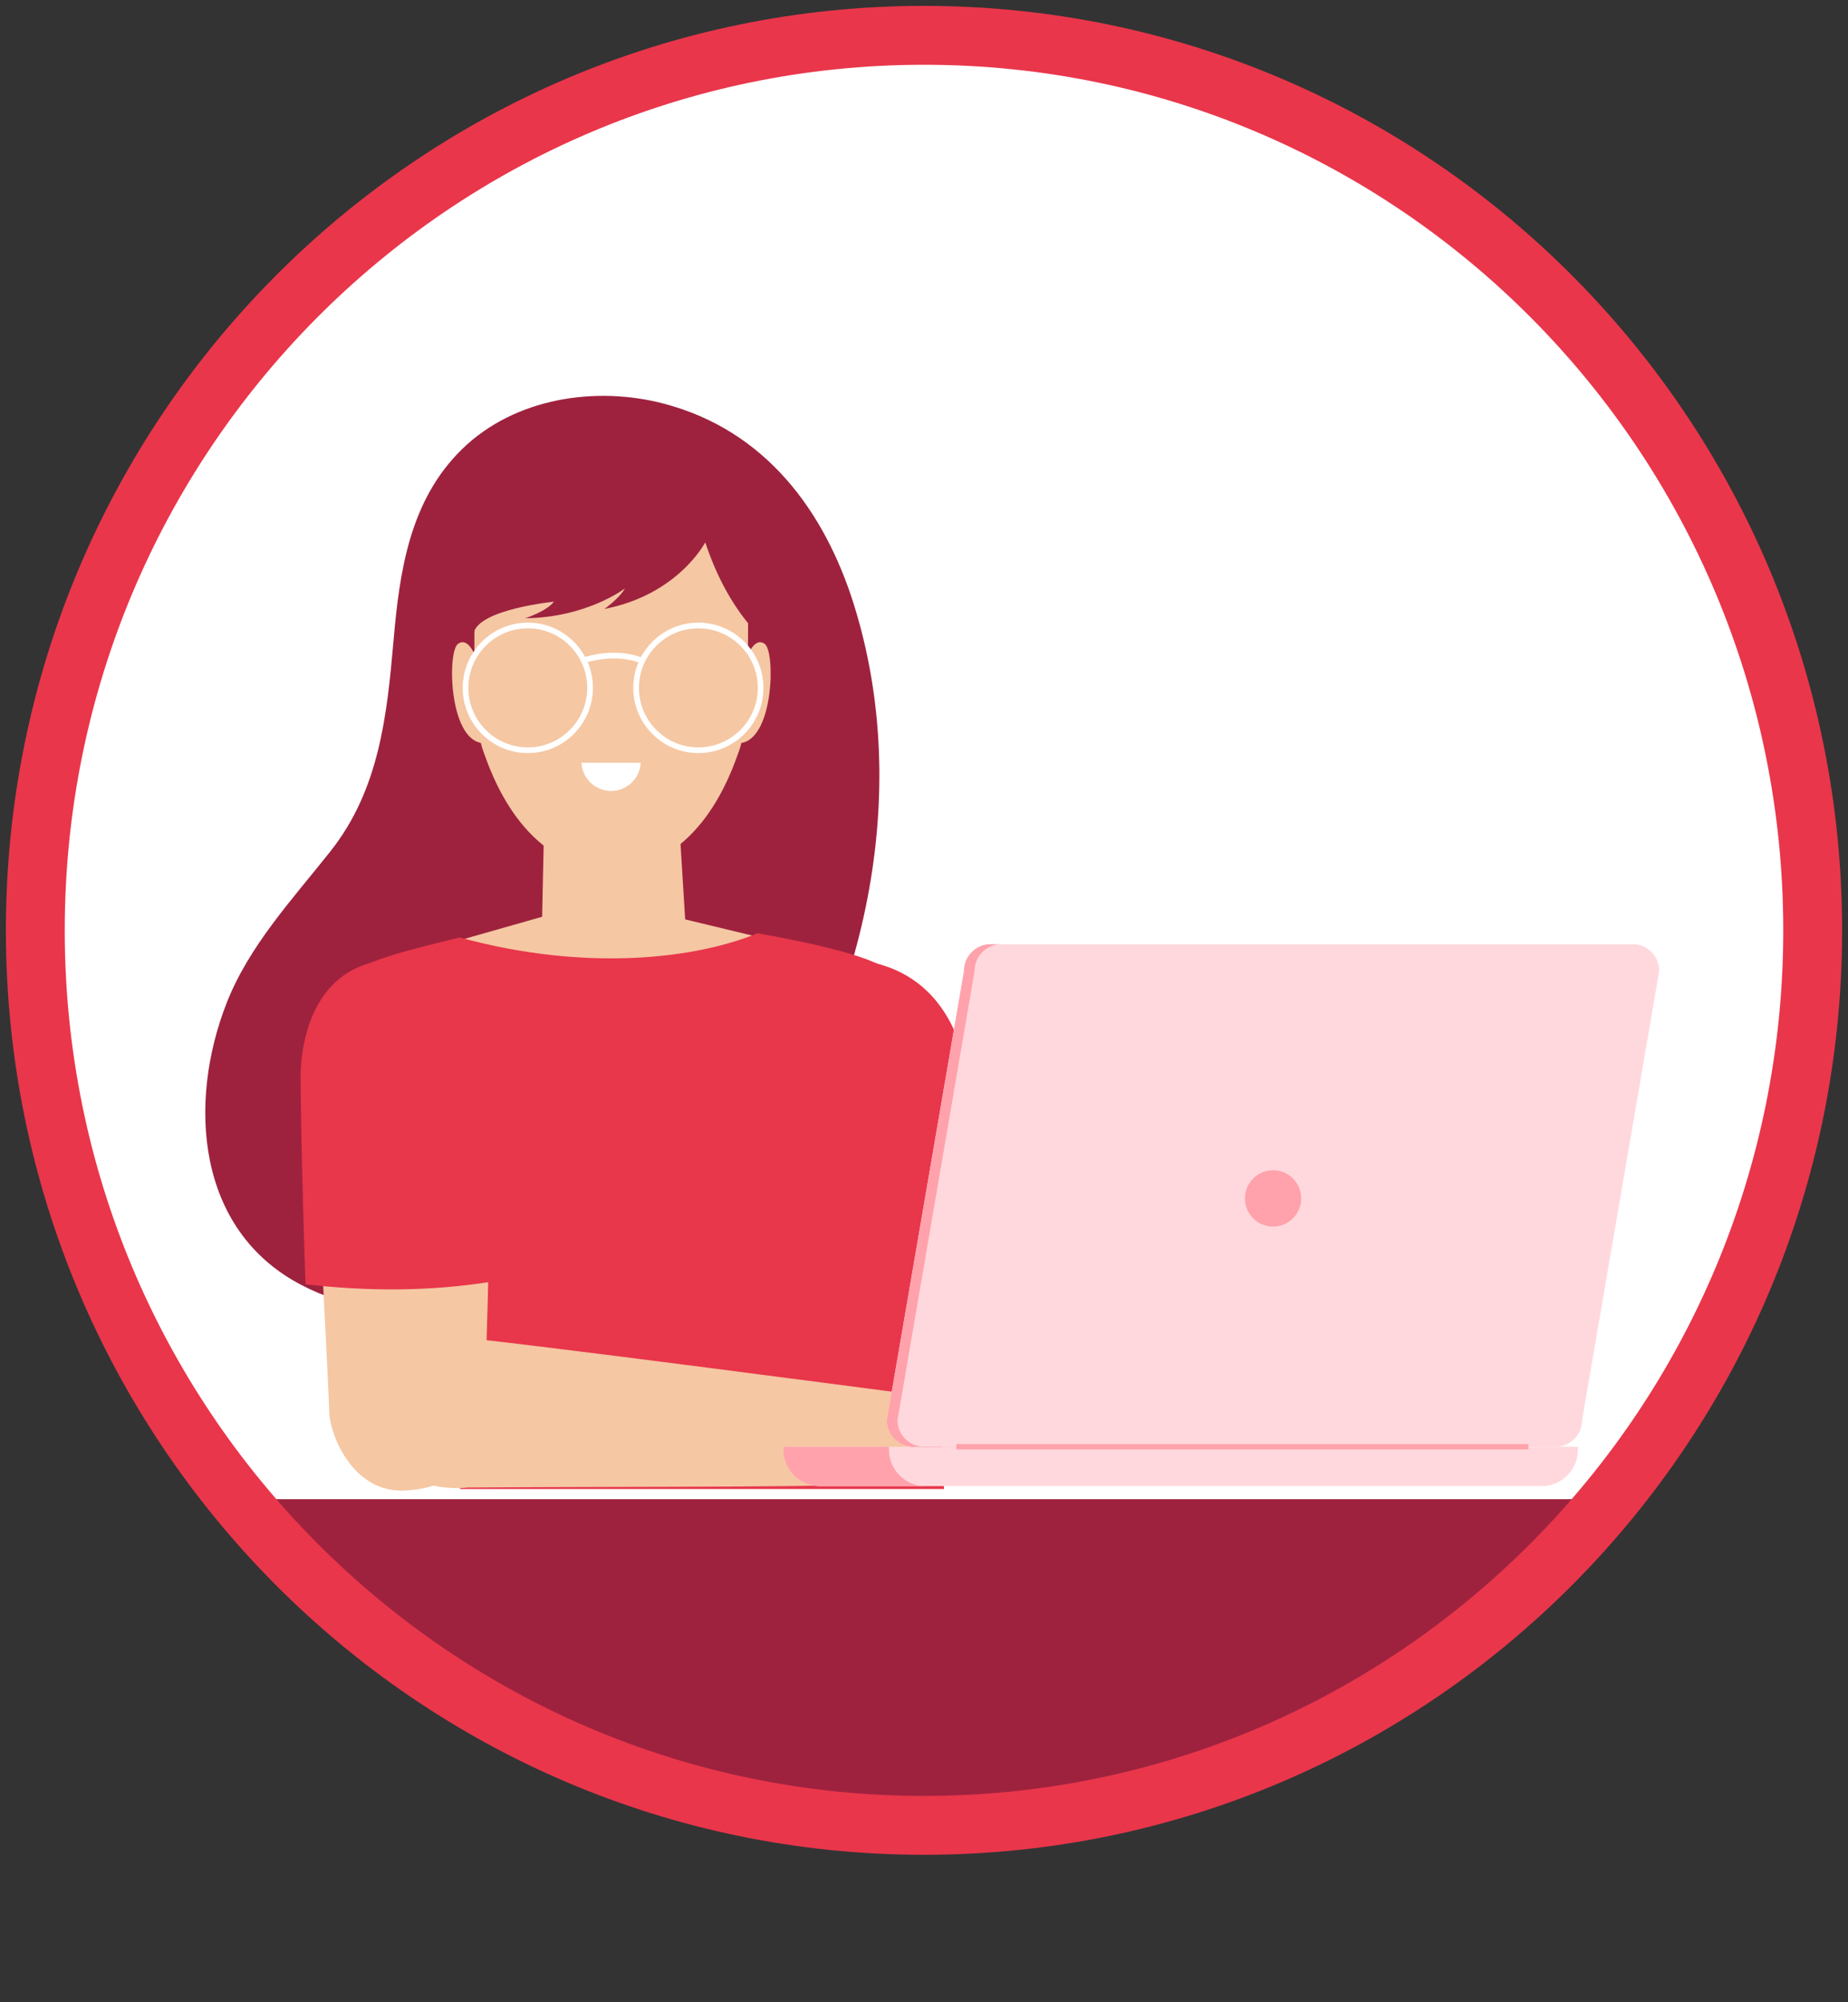 <?xml version="1.0" encoding="UTF-8"?>
<svg width="157px" height="170px" viewBox="0 0 157 170" version="1.1" xmlns="http://www.w3.org/2000/svg" xmlns:xlink="http://www.w3.org/1999/xlink">
    <rect x="0" y="0" width="157" height="170" fill="#333333" stroke="none"/>
    <title>Group 53</title>
    <defs>
        <polygon id="path-1" points="0 169.261 154.338 169.261 154.338 0.393 0 0.393"></polygon>
        <path d="M0.411,76.525 C0.411,118.62 34.311,152.743 76.131,152.743 L76.131,152.743 C117.948,152.743 151.85,118.62 151.85,76.525 L151.85,76.525 C151.85,34.432 117.948,0.307 76.131,0.307 L76.131,0.307 C34.311,0.307 0.411,34.432 0.411,76.525 L0.411,76.525 Z" id="path-3"></path>
    </defs>
    <g id="Page-1" stroke="none" stroke-width="1" fill="none" fill-rule="evenodd">
        <g id="ORGANISER-UNE-COLLECTE" transform="translate(-732, -913)">
            <g id="Group-53" transform="translate(733, 913)">
                <g id="Group-47">
                    <path d="M154.112,77.634 C154.112,119.524 120.2,153.483 78.369,153.483 C36.536,153.483 2.625,119.524 2.625,77.634 C2.625,35.744 36.536,1.784 78.369,1.784 C120.2,1.784 154.112,35.744 154.112,77.634" id="Fill-1" fill="#FFFFFF"></path>
                    <path d="M46.381,33.993 C43.345,34.603 40.485,35.96 38.248,38.146 C33.798,42.495 32.945,48.521 32.436,54.361 C31.882,60.732 31.228,67.041 27.082,72.277 C23.854,76.355 20.155,80.307 18.247,85.187 C14.954,93.608 15.658,104.434 24.577,109.101 C28.443,111.124 32.927,111.762 37.317,111.812 C44.335,111.891 51.656,110.401 57.078,106.06 C59.384,104.214 61.271,101.915 62.931,99.498 C72.413,85.703 76.596,67.518 71.554,51.368 C69.062,43.384 64.016,36.536 55.398,34.276 C52.5,33.516 49.355,33.396 46.381,33.993" id="Fill-3" fill="#9E223E"></path>
                    <path d="M67.193,80.476 L57.21,78.07 L56.799,71.411 L45.376,62.853 L45.058,77.848 C45.058,77.848 33.11,81.227 33.01,81.323 C43.372,96.055 63.58,86.231 67.193,80.476" id="Fill-5" fill="#F5C7A3"></path>
                    <path d="M62.458,55.839 C62.458,55.839 63.048,54.033 63.963,54.671 C64.878,55.312 64.757,62.673 61.967,63.092 C59.177,63.511 62.458,55.839 62.458,55.839" id="Fill-7" fill="#F5C7A3"></path>
                    <path d="M39.419,55.839 C39.419,55.839 38.828,54.033 37.914,54.671 C36.999,55.312 37.12,62.673 39.911,63.092 C42.701,63.511 39.419,55.839 39.419,55.839" id="Fill-9" fill="#F5C7A3"></path>
                    <path d="M42.51,43.701 L50.918,40.81 L59.325,43.701 L62.576,48.353 L62.534,57.377 C62.534,57.377 62.464,61.888 61.802,63.721 C61.138,65.554 58.523,73.555 50.918,73.978 C43.313,73.555 40.697,65.554 40.034,63.721 C39.371,61.888 39.301,57.377 39.301,57.377 L39.31,48.353 L42.51,43.701 Z" id="Fill-11" fill="#F5C7A3"></path>
                    <path d="M53.433,64.771 C53.364,66.104 52.266,67.165 50.916,67.165 C49.568,67.165 48.469,66.104 48.4,64.771 L53.433,64.771 Z" id="Fill-13" fill="#FFFFFF"></path>
                    <path d="M58.33,53.354 C55.547,53.354 53.282,55.622 53.282,58.41 C53.282,61.197 55.547,63.466 58.33,63.466 C61.114,63.466 63.379,61.197 63.379,58.41 C63.379,55.622 61.114,53.354 58.33,53.354 M58.33,63.95 C55.281,63.95 52.799,61.465 52.799,58.41 C52.799,55.356 55.281,52.87 58.33,52.87 C61.381,52.87 63.862,55.356 63.862,58.41 C63.862,61.465 61.381,63.95 58.33,63.95" id="Fill-15" fill="#FFFFFF"></path>
                    <path d="M43.841,53.354 C41.058,53.354 38.792,55.622 38.792,58.41 C38.792,61.197 41.058,63.466 43.841,63.466 C46.624,63.466 48.89,61.197 48.89,58.41 C48.89,55.622 46.624,53.354 43.841,53.354 M43.841,63.95 C40.791,63.95 38.31,61.465 38.31,58.41 C38.31,55.356 40.791,52.87 43.841,52.87 C46.892,52.87 49.373,55.356 49.373,58.41 C49.373,61.465 46.892,63.95 43.841,63.95" id="Fill-17" fill="#FFFFFF"></path>
                    <path d="M83.137,118.874 C83.142,118.919 83.302,120.513 82.635,122.188 C81.779,124.339 79.966,125.655 77.248,126.1 C75.745,126.345 74.35,125.992 73.101,125.05 C71.272,123.668 70.219,121.332 70.085,120.189 C69.81,118.259 65.681,94.124 65.46,92.683 C65.394,92.311 64.026,84.217 70.539,82.582 C70.811,82.557 71.884,82.491 73.231,82.828 C75.725,83.452 79.162,85.46 80.212,91.671 C82.055,102.56 83.116,118.615 83.137,118.874" id="Fill-19" fill="#F5C7A3"></path>
                    <path d="M70.359,81.547 C70.359,81.547 79.375,80.438 81.245,91.497 C82.25,97.438 81.872,99.368 82.654,107.576 C77.501,109.058 72.176,109.679 66.818,109.692 C65.156,98.809 64.425,92.842 64.425,92.842 C64.425,92.842 62.707,83.401 70.359,81.547" id="Fill-21" fill="#E8364B"></path>
                    <path d="M62.644,53.031 C61.199,51.282 59.92,49.059 58.915,46.052 C58.915,46.052 56.633,50.494 50.351,51.709 C50.351,51.709 51.62,50.811 52.094,49.965 C52.094,49.965 48.864,52.441 43.627,52.498 C43.627,52.498 45.459,51.904 46.056,51.092 C46.056,51.092 39.732,51.729 39.252,53.72 L38.067,50.247 L39.052,45.136 L40.478,42.933 L45.624,38.968 L52.094,37.699 L58.915,40.342 L61.755,42.034 L64.307,46.369 L63.075,50.229 L62.644,53.031 Z" id="Fill-23" fill="#9E223E"></path>
                    <path d="M48.706,56.288 L48.567,55.824 C50.349,55.289 52.017,55.29 53.528,55.828 L53.366,56.284 C51.955,55.781 50.386,55.783 48.706,56.288" id="Fill-25" fill="#FFFFFF"></path>
                    <path d="M27.963,83.252 C29.423,81.717 33.233,80.783 38.046,79.603 C49.024,82.602 58.297,81.34 63.363,79.246 C68.093,80.102 73.551,81.248 75.011,82.783 C76.913,84.783 79.203,126.442 79.203,126.442 L38.107,126.442 C38.107,126.442 26.061,85.252 27.963,83.252" id="Fill-27" fill="#E8364B"></path>
                    <path d="M75.798,125.851 C71.122,126.362 53.726,126.196 38.702,126.317 C38.702,126.317 31.766,127.246 31.056,120.737 C30.921,115.468 35.61,113.533 37.907,113.575 C39.843,113.564 77.169,118.489 77.169,118.489 L75.798,125.851 Z" id="Fill-29" fill="#F5C7A3"></path>
                    <path d="M40.091,120.082 C40.091,120.127 40.063,121.73 39.206,123.314 C38.105,125.351 36.151,126.446 33.401,126.57 C31.879,126.638 30.535,126.124 29.404,125.042 C27.748,123.455 26.975,121.013 26.975,119.861 C26.927,117.914 25.64,93.459 25.589,92.003 C25.566,91.626 25.152,83.427 31.811,82.565 C32.085,82.572 33.157,82.632 34.456,83.124 C36.86,84.036 40.04,86.431 40.359,92.723 C40.919,103.753 40.1,119.822 40.091,120.082" id="Fill-31" fill="#F5C7A3"></path>
                    <path d="M31.753,81.516 C31.753,81.516 40.837,81.47 41.405,92.67 C41.71,98.688 41.109,100.562 40.929,108.804 C35.638,109.674 30.277,109.668 24.955,109.055 C24.573,98.052 24.542,92.04 24.542,92.04 C24.542,92.04 23.938,82.462 31.753,81.516" id="Fill-33" fill="#E8364B"></path>
                    <path d="M131.15,122.852 L76.607,122.852 C75.358,122.852 74.346,121.838 74.346,120.589 L80.9,82.441 C80.9,81.191 81.912,80.177 83.159,80.177 L137.704,80.177 C138.952,80.177 139.963,81.191 139.963,82.441 L133.41,120.589 C133.41,121.838 132.398,122.852 131.15,122.852" id="Fill-35" fill="#FFD8DD"></path>
                    <path d="M75.246,120.589 L81.8,82.441 C81.8,81.191 82.812,80.177 84.06,80.177 L83.16,80.177 C81.912,80.177 80.9,81.191 80.9,82.441 L74.346,120.589 C74.346,121.838 75.358,122.852 76.606,122.852 L77.506,122.852 C76.258,122.852 75.246,121.838 75.246,120.589" id="Fill-37" fill="#FFA2AB"></path>
                    <path d="M65.556,122.852 L65.556,123.102 C65.556,124.805 66.947,126.196 68.646,126.196 L129.969,126.196 C131.668,126.196 133.058,124.805 133.058,123.102 L133.058,122.852 L65.556,122.852 Z" id="Fill-39" fill="#FFD8DD"></path>
                    <path d="M74.522,123.103 L74.522,122.852 L65.557,122.852 L65.557,123.103 C65.557,124.804 66.947,126.197 68.646,126.197 L77.611,126.197 C75.912,126.197 74.522,124.804 74.522,123.103" id="Fill-41" fill="#FFA2AB"></path>
                    <path d="M109.545,101.764 C109.545,103.086 108.475,104.158 107.155,104.158 C105.835,104.158 104.764,103.086 104.764,101.764 C104.764,100.441 105.835,99.37 107.155,99.37 C108.475,99.37 109.545,100.441 109.545,101.764" id="Fill-43" fill="#FFA2AB"></path>
                    <mask id="mask-2" fill="white">
                        <use xlink:href="#path-1"></use>
                    </mask>
                    <g id="Clip-46"></g>
                    <polygon id="Fill-45" fill="#FFA2AB" mask="url(#mask-2)" points="80.243 123.077 128.846 123.077 128.846 122.626 80.243 122.626"></polygon>
                </g>
                <g id="Group-50" transform="translate(2, 2)">
                    <mask id="mask-4" fill="white">
                        <use xlink:href="#path-3"></use>
                    </mask>
                    <g id="Clip-49"></g>
                    <polygon id="Fill-48" fill="#9E223E" mask="url(#mask-4)" points="137.738 125.303 12.614 125.303 28.882 165.281 76.131 168.597 120.926 158.739 136.163 140.615"></polygon>
                </g>
                <path d="M2,79 C2,37.027 35.802,3 77.5,3 C119.198,3 153,37.027 153,79 C153,120.973 119.198,155 77.5,155 C35.802,155 2,120.973 2,79 Z" id="Stroke-51" stroke="#E9364B" stroke-width="5"></path>
            </g>
        </g>
    </g>
</svg>